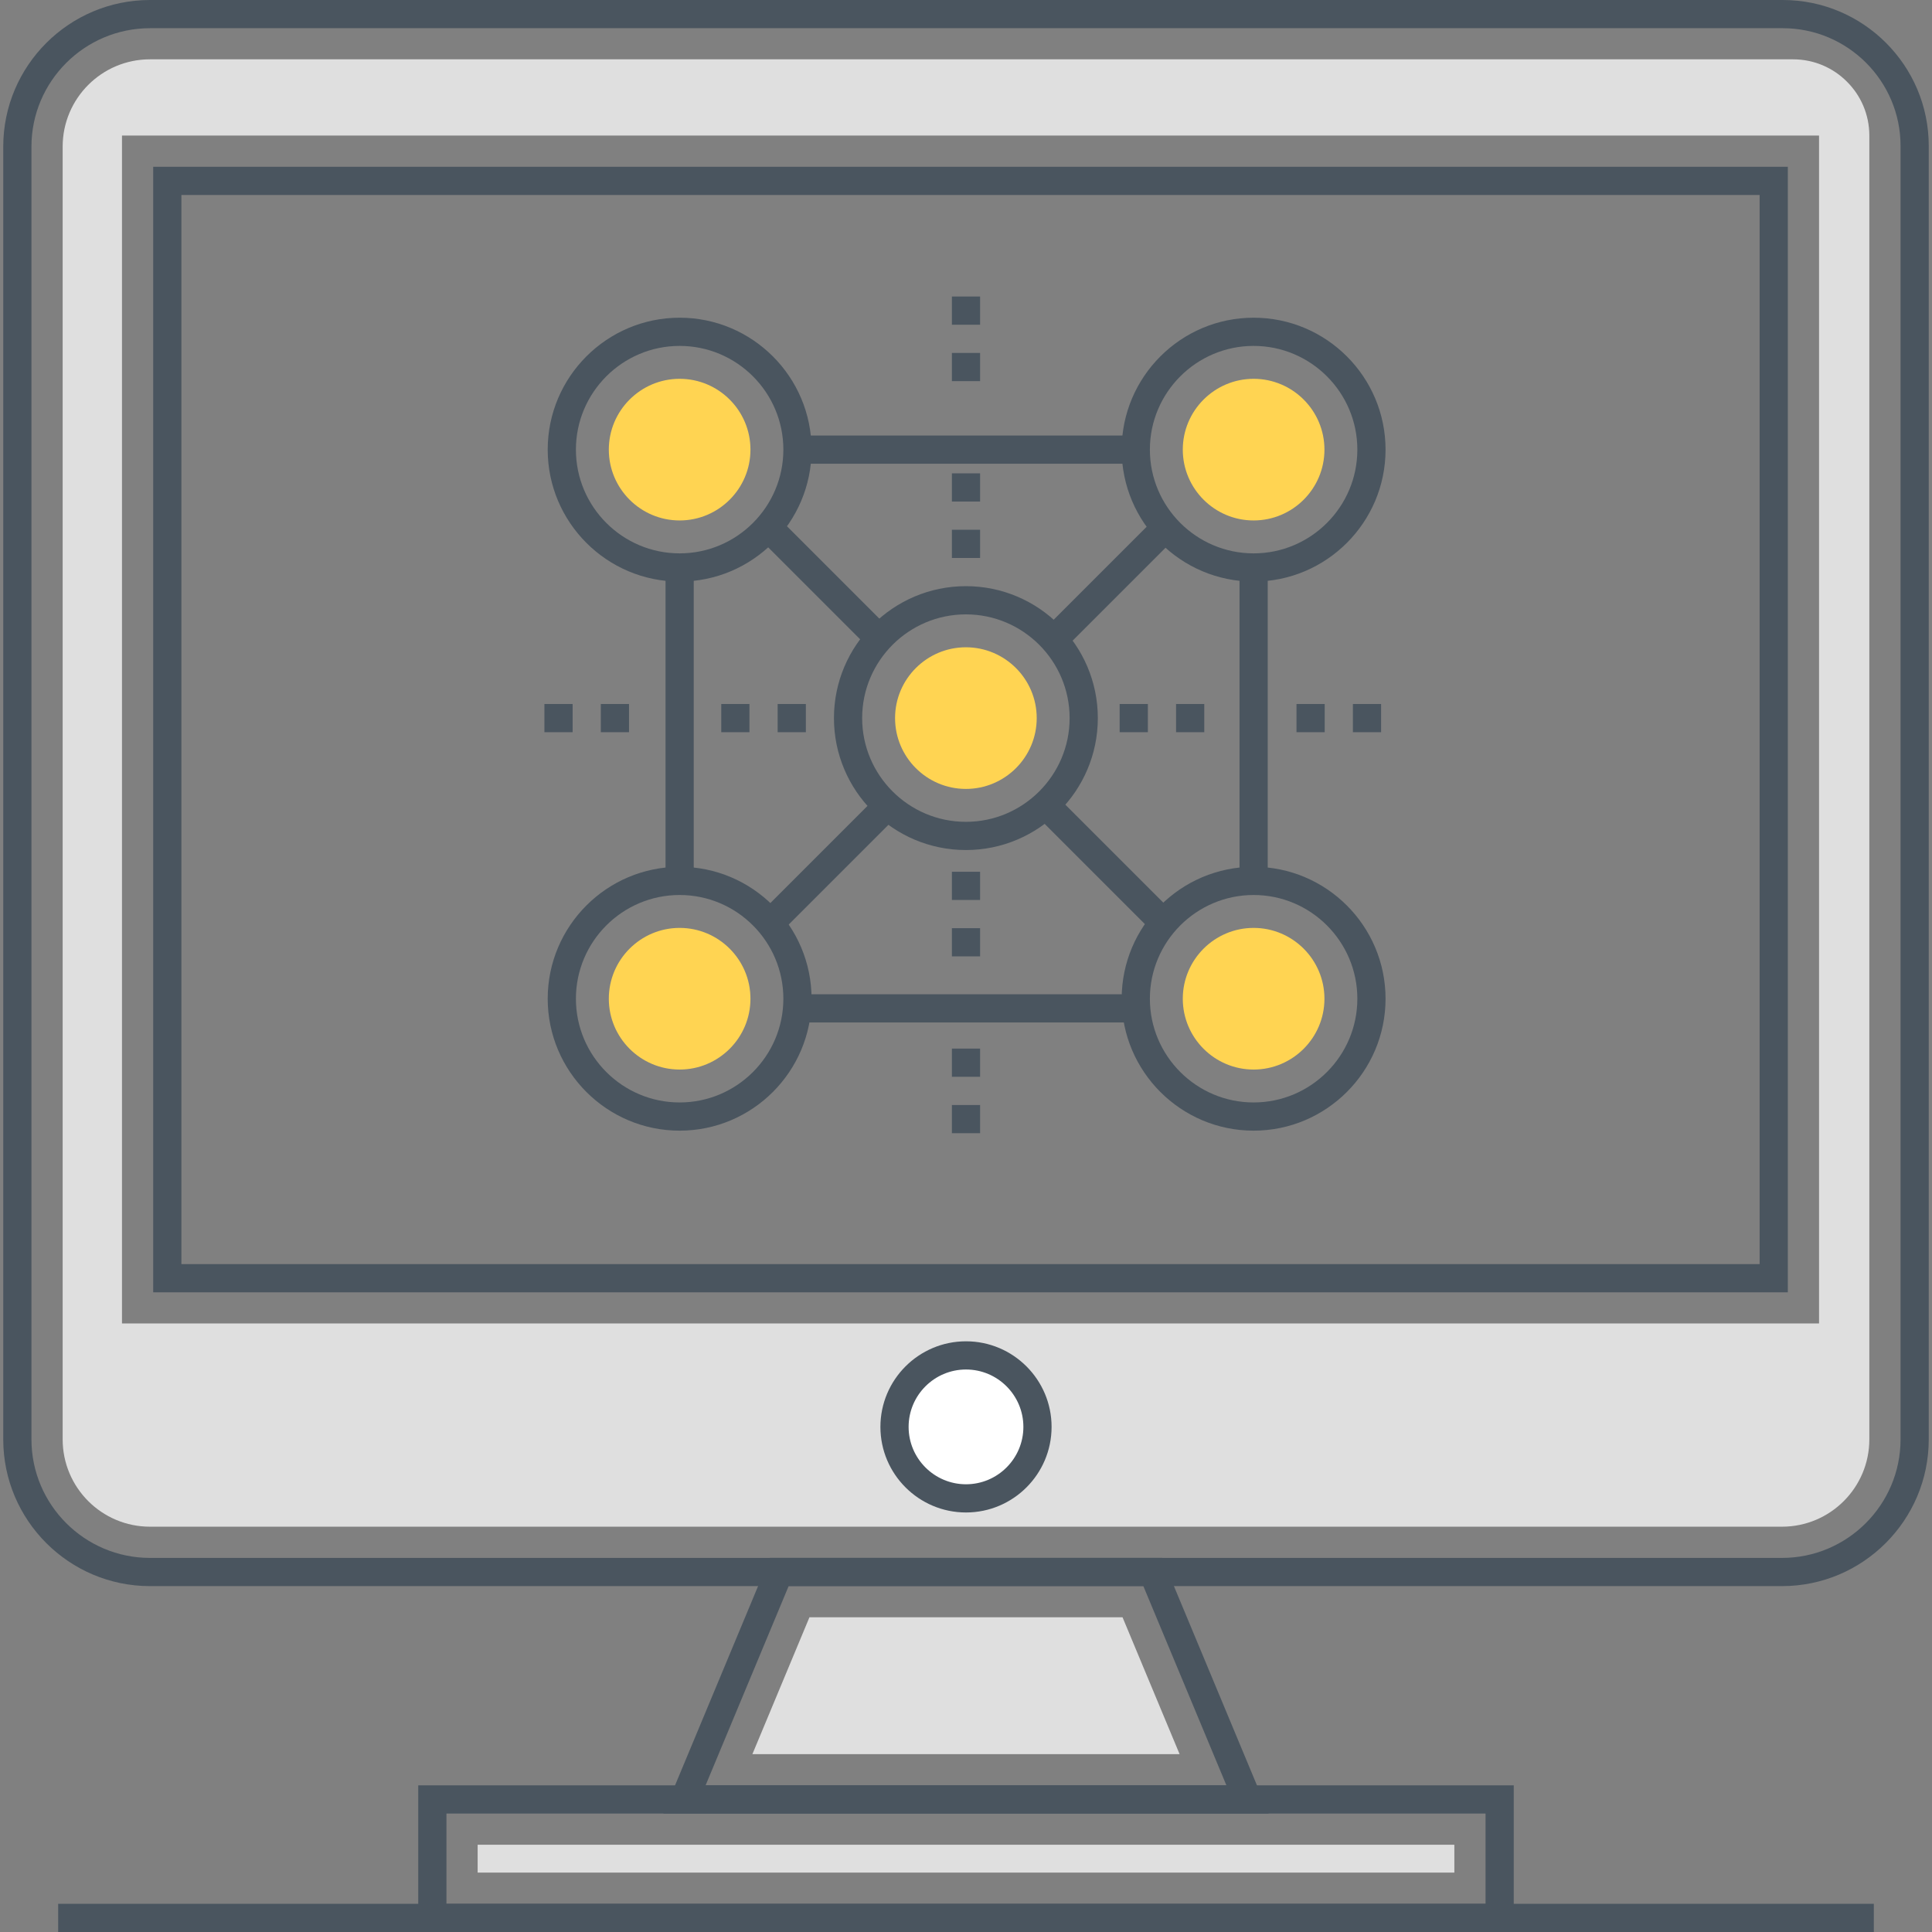 <?xml version="1.0" encoding="utf-8"?>
<!-- Generator: Adobe Illustrator 18.0.0, SVG Export Plug-In . SVG Version: 6.00 Build 0)  -->
<!DOCTYPE svg PUBLIC "-//W3C//DTD SVG 1.1//EN" "http://www.w3.org/Graphics/SVG/1.1/DTD/svg11.dtd">
<svg version="1.1" id="Layer_1" xmlns="http://www.w3.org/2000/svg" xmlns:xlink="http://www.w3.org/1999/xlink" x="0px" y="0px"
	 viewBox="0 0 512 512" style="enable-background:new 0 0 512 512;" xml:space="preserve">
<rect x="0" y="0" width="512" height="512" fill="#808080" stroke="none"/>
<style type="text/css">
	.st0{fill:#FFD452;}
	.st1{fill:#F58E6F;}
	.st2{fill:#4A555F;}
	.st3{fill:none;}
	.st4{fill:#DFDFDF;}
	.st5{fill:#71CCE0;}
	.st6{fill:#FFFFFF;}
</style>
<g>
	<g>
		<g>
			<g>
				<path class="st4" d="M489.463,21.651c-3.638-3.663-8.695-5.93-14.276-5.93H39.751c-12.781,0-23.146,10.364-23.146,23.146
					v342.578c0,12.782,10.365,23.146,23.146,23.146h432.496c12.781,0,23.146-10.364,23.146-23.146V35.927
					C495.393,30.346,493.126,25.289,489.463,21.651z M482.064,350.725H32.327V35.927h449.737V350.725z"/>
			</g>
		</g>
	</g>
	<g>
		<g>
			<g>
				<path class="st2" d="M472.446,0H39.751C18.306,0,0.861,17.436,0.861,38.867v342.578c0,21.445,17.445,38.892,38.89,38.892
					h432.496c21.445,0,38.893-17.447,38.893-38.892V38.668C511.139,17.347,493.781,0,472.446,0z M503.665,381.446
					c0,17.324-14.095,31.417-31.418,31.417H39.751c-17.323,0-31.416-14.094-31.416-31.417V38.867
					c0-17.31,14.092-31.393,31.416-31.393h432.695c17.214,0,31.219,13.993,31.219,31.194V381.446z"/>
			</g>
		</g>
	</g>
	<g>
		<g>
			<g>
				<path class="st2" d="M40.598,44.198v298.28h433.194V44.198H40.598z M466.317,335.004H48.072V51.673h418.245V335.004z"/>
			</g>
		</g>
	</g>
	<g>
		<g>
			<g>
				<path class="st2" d="M307.979,412.849H204.021l-28.243,67.758h160.445L307.979,412.849z M209.004,420.324h93.992l22.014,52.809
					H186.989L209.004,420.324z"/>
			</g>
		</g>
	</g>
	<g>
		<g>
			<polygon class="st4" points="297.483,428.593 214.514,428.593 199.394,464.865 312.605,464.865 			"/>
		</g>
	</g>
	<g>
		<g>
			<g>
				<path class="st2" d="M110.839,473.133V512h290.321v-38.867H110.839z M393.685,504.526H118.313v-23.918h275.372V504.526z"/>
			</g>
		</g>
	</g>
	<g>
		<g>
			<rect x="126.581" y="488.877" class="st4" width="258.836" height="7.381"/>
		</g>
	</g>
	<g>
		<g>
			<rect x="15.413" y="504.526" class="st2" width="481.171" height="7.474"/>
		</g>
	</g>
	<g>
		<g>
			<circle class="st6" cx="256" cy="378.141" r="18.944"/>
		</g>
	</g>
	<g>
		<g>
			<g>
				<path class="st2" d="M255.999,355.459c-12.506,0-22.681,10.175-22.681,22.681c0,12.507,10.175,22.682,22.681,22.682
					c12.506,0,22.681-10.175,22.681-22.682C278.68,365.634,268.505,355.459,255.999,355.459z M255.999,393.348
					c-8.385,0-15.207-6.823-15.207-15.208s6.822-15.207,15.207-15.207c8.384,0,15.207,6.821,15.207,15.207
					S264.383,393.348,255.999,393.348z"/>
			</g>
		</g>
	</g>
	<g>
		<g>
			<g>
				<path class="st2" d="M180.111,84.195c-19.28,0-34.963,15.685-34.963,34.963c0,19.28,15.684,34.965,34.963,34.965
					s34.963-15.685,34.963-34.965C215.074,99.879,199.391,84.195,180.111,84.195z M180.111,146.648
					c-15.158,0-27.489-12.332-27.489-27.49c0-15.157,12.331-27.489,27.489-27.489c15.158,0,27.489,12.332,27.489,27.489
					C207.6,134.316,195.269,146.648,180.111,146.648z"/>
			</g>
		</g>
	</g>
	<g>
		<g>
			<path class="st0" d="M180.111,100.389c-10.35,0-18.769,8.42-18.769,18.769s8.418,18.769,18.769,18.769
				c10.351,0,18.769-8.42,18.769-18.769S190.461,100.389,180.111,100.389z"/>
		</g>
	</g>
	<g>
		<g>
			<g>
				<path class="st2" d="M332.222,84.195c-19.28,0-34.966,15.685-34.966,34.963c0,19.28,15.686,34.965,34.966,34.965
					s34.963-15.685,34.963-34.965C367.186,99.879,351.502,84.195,332.222,84.195z M332.222,146.648
					c-15.158,0-27.491-12.332-27.491-27.49c0-15.157,12.333-27.489,27.491-27.489s27.489,12.332,27.489,27.489
					C359.711,134.316,347.381,146.648,332.222,146.648z"/>
			</g>
		</g>
	</g>
	<g>
		<g>
			<path class="st0" d="M332.223,100.389c-10.35,0-18.771,8.42-18.771,18.769s8.421,18.769,18.771,18.769s18.769-8.42,18.769-18.769
				S342.573,100.389,332.223,100.389z"/>
		</g>
	</g>
	<g>
		<g>
			<g>
				<path class="st2" d="M255.972,155.34c-19.28,0-34.966,15.685-34.966,34.965c0,19.278,15.686,34.963,34.966,34.963
					s34.963-15.685,34.963-34.963C290.935,171.025,275.252,155.34,255.972,155.34z M255.972,217.794
					c-15.158,0-27.491-12.332-27.491-27.489c0-15.158,12.333-27.49,27.491-27.49c15.158,0,27.489,12.332,27.489,27.49
					C283.461,205.462,271.13,217.794,255.972,217.794z"/>
			</g>
		</g>
	</g>
	<g>
		<g>
			<path class="st0" d="M255.972,171.535c-10.35,0-18.771,8.42-18.771,18.769c0,10.35,8.421,18.77,18.771,18.77
				s18.769-8.42,18.769-18.77C274.741,179.955,266.323,171.535,255.972,171.535z"/>
		</g>
	</g>
	<g>
		<g>
			<g>
				<path class="st2" d="M180.111,229.71c-19.28,0-34.963,15.685-34.963,34.963c0,19.279,15.684,34.963,34.963,34.963
					s34.963-15.685,34.963-34.963C215.074,245.395,199.391,229.71,180.111,229.71z M180.111,292.162
					c-15.158,0-27.489-12.332-27.489-27.489c0-15.157,12.331-27.489,27.489-27.489c15.158,0,27.489,12.332,27.489,27.489
					C207.6,279.83,195.269,292.162,180.111,292.162z"/>
			</g>
		</g>
	</g>
	<g>
		<g>
			<path class="st0" d="M180.111,245.904c-10.35,0-18.769,8.42-18.769,18.77c0,10.349,8.418,18.769,18.769,18.769
				c10.351,0,18.769-8.42,18.769-18.769C198.88,254.323,190.461,245.904,180.111,245.904z"/>
		</g>
	</g>
	<g>
		<g>
			<g>
				<path class="st2" d="M332.222,229.71c-19.28,0-34.966,15.685-34.966,34.963c0,19.279,15.686,34.963,34.966,34.963
					s34.963-15.685,34.963-34.963C367.186,245.395,351.502,229.71,332.222,229.71z M332.222,292.162
					c-15.158,0-27.491-12.332-27.491-27.489c0-15.157,12.333-27.489,27.491-27.489s27.489,12.332,27.489,27.489
					C359.711,279.83,347.381,292.162,332.222,292.162z"/>
			</g>
		</g>
	</g>
	<g>
		<g>
			<path class="st0" d="M332.223,245.904c-10.35,0-18.771,8.42-18.771,18.77c0,10.349,8.421,18.769,18.771,18.769
				s18.769-8.42,18.769-18.769C350.991,254.323,342.573,245.904,332.223,245.904z"/>
		</g>
	</g>
	<g>
		<g>
			<rect x="211.337" y="115.421" class="st2" width="89.656" height="7.474"/>
		</g>
	</g>
	<g>
		<g>
			<rect x="176.374" y="150.385" class="st2" width="7.474" height="83.062"/>
		</g>
	</g>
	<g>
		<g>
			<rect x="328.485" y="150.385" class="st2" width="7.475" height="83.062"/>
		</g>
	</g>
	<g>
		<g>
			<rect x="211.337" y="263.49" class="st2" width="89.656" height="7.474"/>
		</g>
	</g>
	<g>
		<g>
			<g>
				<path class="st2" d="M144.276,194.042h7.475v-7.474h-7.475V194.042z M159.225,186.568v7.474h7.474v-7.474H159.225z"/>
			</g>
		</g>
	</g>
	<g>
		<g>
			
				<rect x="197.491" y="225.49" transform="matrix(0.707 -0.707 0.707 0.707 -97.78 222.401)" class="st2" width="44.141" height="7.473"/>
		</g>
	</g>
	<g>
		<g>
			
				<rect x="273.096" y="151.093" transform="matrix(0.707 -0.707 0.707 0.707 -23.383 253.21)" class="st2" width="41.695" height="7.474"/>
		</g>
	</g>
	<g>
		<g>
			
				<rect x="214.959" y="133.982" transform="matrix(0.707 -0.707 0.707 0.707 -45.425 199.996)" class="st2" width="7.473" height="41.695"/>
		</g>
	</g>
	<g>
		<g>
			
				<rect x="289.169" y="206.738" transform="matrix(0.707 -0.707 0.707 0.707 -76.175 274.204)" class="st2" width="7.474" height="44.63"/>
		</g>
	</g>
	<g>
		<g>
			<g>
				<path class="st2" d="M206.087,186.568v7.474h7.474v-7.474H206.087z M191.138,194.042h7.475v-7.474h-7.475V194.042z"/>
			</g>
		</g>
	</g>
	<g>
		<g>
			<g>
				<path class="st2" d="M296.721,194.042h7.475v-7.474h-7.475V194.042z M311.67,186.568v7.474h7.474v-7.474H311.67z"/>
			</g>
		</g>
	</g>
	<g>
		<g>
			<g>
				<path class="st2" d="M343.583,194.042h7.475v-7.474h-7.475V194.042z M358.531,186.568v7.474h7.474v-7.474H358.531z"/>
			</g>
		</g>
	</g>
	<g>
		<g>
			<g>
				<path class="st2" d="M252.262,101.005h7.474V93.53h-7.474V101.005z M252.262,78.582v7.474h7.474v-7.474H252.262z"/>
			</g>
		</g>
	</g>
	<g>
		<g>
			<g>
				<path class="st2" d="M252.262,147.866h7.474v-7.474h-7.474V147.866z M252.262,125.443v7.474h7.474v-7.474H252.262z"/>
			</g>
		</g>
	</g>
	<g>
		<g>
			<g>
				<path class="st2" d="M252.262,253.448h7.474v-7.474h-7.474V253.448z M252.262,231.025v7.475h7.474v-7.475H252.262z"/>
			</g>
		</g>
	</g>
	<g>
		<g>
			<g>
				<path class="st2" d="M252.262,300.31h7.474v-7.474h-7.474V300.31z M252.262,277.886v7.474h7.474v-7.474H252.262z"/>
			</g>
		</g>
	</g>
</g>
</svg>
